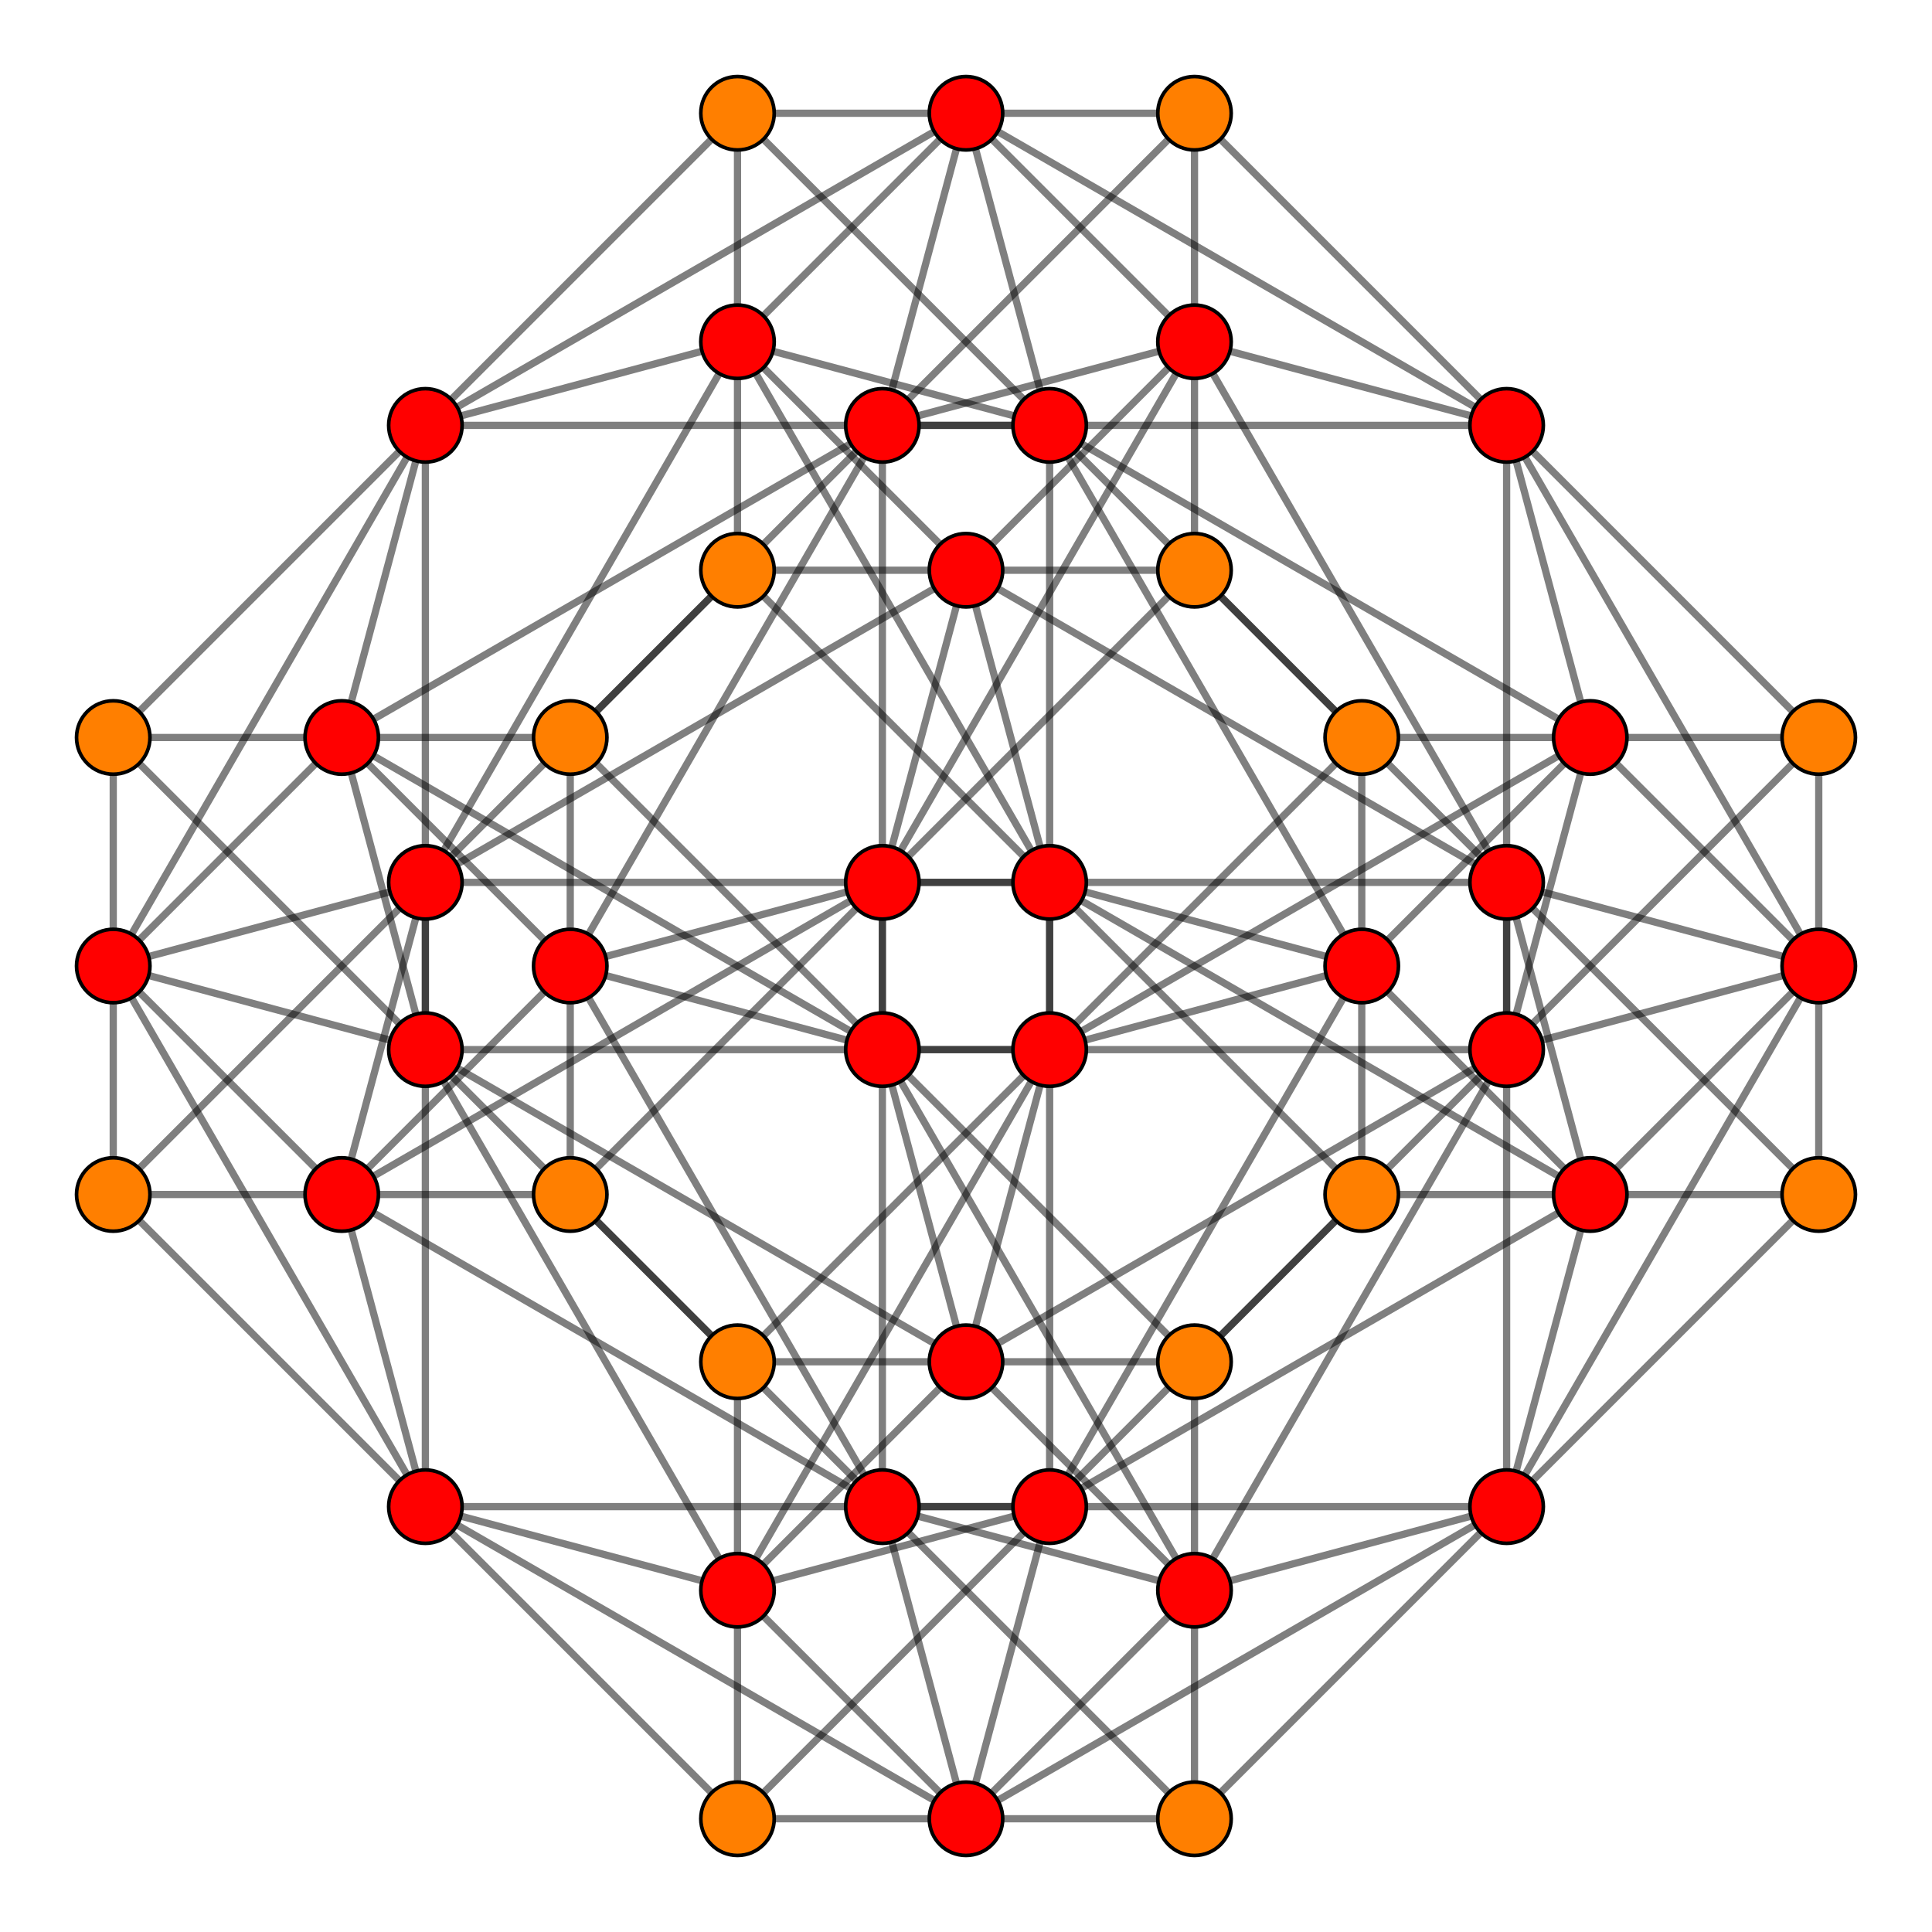 <?xml version="1.0" encoding="UTF-8" standalone="no"?>
<svg
xmlns="http://www.w3.org/2000/svg"
version="1.0"
width="1600" height="1600"
id="9-cube_t1_F4.svg">
<!-- Graph: v=2304 e=18432 -->
<!-- Projection: Point overlap:32 80 ,  visible v=48 e=176 -->
<g style="stroke:#000000;stroke-width:6.0;stroke-opacity:0.50;">
<line x1="1127.755" y1="989.229" x2="1127.755" y2="989.229"/>
<line x1="1127.755" y1="989.229" x2="869.263" y2="730.737"/>
<line x1="1127.755" y1="989.229" x2="869.263" y2="1247.722"/>
<line x1="1127.755" y1="989.229" x2="1127.755" y2="800.000"/>
<line x1="1127.755" y1="989.229" x2="1316.984" y2="989.229"/>
<line x1="1506.214" y1="989.229" x2="1506.214" y2="989.229"/>
<line x1="1506.214" y1="989.229" x2="1247.722" y2="730.737"/>
<line x1="1506.214" y1="989.229" x2="1247.722" y2="1247.722"/>
<line x1="1506.214" y1="989.229" x2="1506.214" y2="800.000"/>
<line x1="1506.214" y1="989.229" x2="1316.984" y2="989.229"/>
<line x1="1127.755" y1="610.771" x2="1127.755" y2="610.771"/>
<line x1="1127.755" y1="610.771" x2="869.263" y2="352.278"/>
<line x1="1127.755" y1="610.771" x2="869.263" y2="869.263"/>
<line x1="1127.755" y1="610.771" x2="1127.755" y2="800.000"/>
<line x1="1127.755" y1="610.771" x2="1316.984" y2="610.771"/>
<line x1="1506.214" y1="610.771" x2="1506.214" y2="610.771"/>
<line x1="1506.214" y1="610.771" x2="1247.722" y2="352.278"/>
<line x1="1506.214" y1="610.771" x2="1247.722" y2="869.263"/>
<line x1="1506.214" y1="610.771" x2="1506.214" y2="800.000"/>
<line x1="1506.214" y1="610.771" x2="1316.984" y2="610.771"/>
<line x1="610.771" y1="1506.214" x2="610.771" y2="1506.214"/>
<line x1="610.771" y1="1506.214" x2="352.278" y2="1247.722"/>
<line x1="610.771" y1="1506.214" x2="869.263" y2="1247.722"/>
<line x1="610.771" y1="1506.214" x2="610.771" y2="1316.984"/>
<line x1="610.771" y1="1506.214" x2="800.000" y2="1506.214"/>
<line x1="989.229" y1="1506.214" x2="989.229" y2="1506.214"/>
<line x1="989.229" y1="1506.214" x2="730.737" y2="1247.722"/>
<line x1="989.229" y1="1506.214" x2="1247.722" y2="1247.722"/>
<line x1="989.229" y1="1506.214" x2="989.229" y2="1316.984"/>
<line x1="989.229" y1="1506.214" x2="800.000" y2="1506.214"/>
<line x1="610.771" y1="1127.755" x2="610.771" y2="1127.755"/>
<line x1="610.771" y1="1127.755" x2="352.278" y2="869.263"/>
<line x1="610.771" y1="1127.755" x2="869.263" y2="869.263"/>
<line x1="610.771" y1="1127.755" x2="610.771" y2="1316.984"/>
<line x1="610.771" y1="1127.755" x2="800.000" y2="1127.755"/>
<line x1="989.229" y1="1127.755" x2="989.229" y2="1127.755"/>
<line x1="989.229" y1="1127.755" x2="730.737" y2="869.263"/>
<line x1="989.229" y1="1127.755" x2="1247.722" y2="869.263"/>
<line x1="989.229" y1="1127.755" x2="989.229" y2="1316.984"/>
<line x1="989.229" y1="1127.755" x2="800.000" y2="1127.755"/>
<line x1="610.771" y1="472.245" x2="610.771" y2="472.245"/>
<line x1="610.771" y1="472.245" x2="869.263" y2="730.737"/>
<line x1="610.771" y1="472.245" x2="352.278" y2="730.737"/>
<line x1="610.771" y1="472.245" x2="610.771" y2="283.016"/>
<line x1="610.771" y1="472.245" x2="800.000" y2="472.245"/>
<line x1="989.229" y1="472.245" x2="989.229" y2="472.245"/>
<line x1="989.229" y1="472.245" x2="1247.722" y2="730.737"/>
<line x1="989.229" y1="472.245" x2="730.737" y2="730.737"/>
<line x1="989.229" y1="472.245" x2="989.229" y2="283.016"/>
<line x1="989.229" y1="472.245" x2="800.000" y2="472.245"/>
<line x1="610.771" y1="93.786" x2="610.771" y2="93.786"/>
<line x1="610.771" y1="93.786" x2="869.263" y2="352.278"/>
<line x1="610.771" y1="93.786" x2="352.278" y2="352.278"/>
<line x1="610.771" y1="93.786" x2="610.771" y2="283.016"/>
<line x1="610.771" y1="93.786" x2="800.000" y2="93.786"/>
<line x1="989.229" y1="93.786" x2="989.229" y2="93.786"/>
<line x1="989.229" y1="93.786" x2="1247.722" y2="352.278"/>
<line x1="989.229" y1="93.786" x2="730.737" y2="352.278"/>
<line x1="989.229" y1="93.786" x2="989.229" y2="283.016"/>
<line x1="989.229" y1="93.786" x2="800.000" y2="93.786"/>
<line x1="93.786" y1="989.229" x2="93.786" y2="989.229"/>
<line x1="93.786" y1="989.229" x2="352.278" y2="1247.722"/>
<line x1="93.786" y1="989.229" x2="352.278" y2="730.737"/>
<line x1="93.786" y1="989.229" x2="93.786" y2="800.000"/>
<line x1="93.786" y1="989.229" x2="283.016" y2="989.229"/>
<line x1="472.245" y1="989.229" x2="472.245" y2="989.229"/>
<line x1="472.245" y1="989.229" x2="730.737" y2="1247.722"/>
<line x1="472.245" y1="989.229" x2="730.737" y2="730.737"/>
<line x1="472.245" y1="989.229" x2="472.245" y2="800.000"/>
<line x1="472.245" y1="989.229" x2="283.016" y2="989.229"/>
<line x1="93.786" y1="610.771" x2="93.786" y2="610.771"/>
<line x1="93.786" y1="610.771" x2="352.278" y2="869.263"/>
<line x1="93.786" y1="610.771" x2="352.278" y2="352.278"/>
<line x1="93.786" y1="610.771" x2="93.786" y2="800.000"/>
<line x1="93.786" y1="610.771" x2="283.016" y2="610.771"/>
<line x1="472.245" y1="610.771" x2="472.245" y2="610.771"/>
<line x1="472.245" y1="610.771" x2="730.737" y2="869.263"/>
<line x1="472.245" y1="610.771" x2="730.737" y2="352.278"/>
<line x1="472.245" y1="610.771" x2="472.245" y2="800.000"/>
<line x1="472.245" y1="610.771" x2="283.016" y2="610.771"/>
<line x1="869.263" y1="730.737" x2="869.263" y2="1247.722"/>
<line x1="869.263" y1="730.737" x2="352.278" y2="730.737"/>
<line x1="869.263" y1="730.737" x2="1127.755" y2="800.000"/>
<line x1="869.263" y1="730.737" x2="610.771" y2="283.016"/>
<line x1="869.263" y1="730.737" x2="1316.984" y2="989.229"/>
<line x1="869.263" y1="730.737" x2="800.000" y2="472.245"/>
<line x1="1247.722" y1="730.737" x2="1247.722" y2="1247.722"/>
<line x1="1247.722" y1="730.737" x2="730.737" y2="730.737"/>
<line x1="1247.722" y1="730.737" x2="1506.214" y2="800.000"/>
<line x1="1247.722" y1="730.737" x2="989.229" y2="283.016"/>
<line x1="1247.722" y1="730.737" x2="1316.984" y2="989.229"/>
<line x1="1247.722" y1="730.737" x2="800.000" y2="472.245"/>
<line x1="869.263" y1="352.278" x2="869.263" y2="869.263"/>
<line x1="869.263" y1="352.278" x2="352.278" y2="352.278"/>
<line x1="869.263" y1="352.278" x2="1127.755" y2="800.000"/>
<line x1="869.263" y1="352.278" x2="610.771" y2="283.016"/>
<line x1="869.263" y1="352.278" x2="1316.984" y2="610.771"/>
<line x1="869.263" y1="352.278" x2="800.000" y2="93.786"/>
<line x1="1247.722" y1="352.278" x2="1247.722" y2="869.263"/>
<line x1="1247.722" y1="352.278" x2="730.737" y2="352.278"/>
<line x1="1247.722" y1="352.278" x2="1506.214" y2="800.000"/>
<line x1="1247.722" y1="352.278" x2="989.229" y2="283.016"/>
<line x1="1247.722" y1="352.278" x2="1316.984" y2="610.771"/>
<line x1="1247.722" y1="352.278" x2="800.000" y2="93.786"/>
<line x1="352.278" y1="1247.722" x2="869.263" y2="1247.722"/>
<line x1="352.278" y1="1247.722" x2="352.278" y2="730.737"/>
<line x1="352.278" y1="1247.722" x2="610.771" y2="1316.984"/>
<line x1="352.278" y1="1247.722" x2="93.786" y2="800.000"/>
<line x1="352.278" y1="1247.722" x2="800.000" y2="1506.214"/>
<line x1="352.278" y1="1247.722" x2="283.016" y2="989.229"/>
<line x1="730.737" y1="1247.722" x2="1247.722" y2="1247.722"/>
<line x1="730.737" y1="1247.722" x2="730.737" y2="730.737"/>
<line x1="730.737" y1="1247.722" x2="989.229" y2="1316.984"/>
<line x1="730.737" y1="1247.722" x2="472.245" y2="800.000"/>
<line x1="730.737" y1="1247.722" x2="800.000" y2="1506.214"/>
<line x1="730.737" y1="1247.722" x2="283.016" y2="989.229"/>
<line x1="352.278" y1="869.263" x2="869.263" y2="869.263"/>
<line x1="352.278" y1="869.263" x2="352.278" y2="352.278"/>
<line x1="352.278" y1="869.263" x2="610.771" y2="1316.984"/>
<line x1="352.278" y1="869.263" x2="93.786" y2="800.000"/>
<line x1="352.278" y1="869.263" x2="800.000" y2="1127.755"/>
<line x1="352.278" y1="869.263" x2="283.016" y2="610.771"/>
<line x1="730.737" y1="869.263" x2="1247.722" y2="869.263"/>
<line x1="730.737" y1="869.263" x2="730.737" y2="352.278"/>
<line x1="730.737" y1="869.263" x2="989.229" y2="1316.984"/>
<line x1="730.737" y1="869.263" x2="472.245" y2="800.000"/>
<line x1="730.737" y1="869.263" x2="800.000" y2="1127.755"/>
<line x1="730.737" y1="869.263" x2="283.016" y2="610.771"/>
<line x1="869.263" y1="1247.722" x2="1127.755" y2="800.000"/>
<line x1="869.263" y1="1247.722" x2="610.771" y2="1316.984"/>
<line x1="869.263" y1="1247.722" x2="1316.984" y2="989.229"/>
<line x1="869.263" y1="1247.722" x2="800.000" y2="1506.214"/>
<line x1="1247.722" y1="1247.722" x2="1506.214" y2="800.000"/>
<line x1="1247.722" y1="1247.722" x2="989.229" y2="1316.984"/>
<line x1="1247.722" y1="1247.722" x2="1316.984" y2="989.229"/>
<line x1="1247.722" y1="1247.722" x2="800.000" y2="1506.214"/>
<line x1="869.263" y1="869.263" x2="1127.755" y2="800.000"/>
<line x1="869.263" y1="869.263" x2="610.771" y2="1316.984"/>
<line x1="869.263" y1="869.263" x2="1316.984" y2="610.771"/>
<line x1="869.263" y1="869.263" x2="800.000" y2="1127.755"/>
<line x1="1247.722" y1="869.263" x2="1506.214" y2="800.000"/>
<line x1="1247.722" y1="869.263" x2="989.229" y2="1316.984"/>
<line x1="1247.722" y1="869.263" x2="1316.984" y2="610.771"/>
<line x1="1247.722" y1="869.263" x2="800.000" y2="1127.755"/>
<line x1="352.278" y1="730.737" x2="610.771" y2="283.016"/>
<line x1="352.278" y1="730.737" x2="93.786" y2="800.000"/>
<line x1="352.278" y1="730.737" x2="800.000" y2="472.245"/>
<line x1="352.278" y1="730.737" x2="283.016" y2="989.229"/>
<line x1="730.737" y1="730.737" x2="989.229" y2="283.016"/>
<line x1="730.737" y1="730.737" x2="472.245" y2="800.000"/>
<line x1="730.737" y1="730.737" x2="800.000" y2="472.245"/>
<line x1="730.737" y1="730.737" x2="283.016" y2="989.229"/>
<line x1="352.278" y1="352.278" x2="610.771" y2="283.016"/>
<line x1="352.278" y1="352.278" x2="93.786" y2="800.000"/>
<line x1="352.278" y1="352.278" x2="800.000" y2="93.786"/>
<line x1="352.278" y1="352.278" x2="283.016" y2="610.771"/>
<line x1="730.737" y1="352.278" x2="989.229" y2="283.016"/>
<line x1="730.737" y1="352.278" x2="472.245" y2="800.000"/>
<line x1="730.737" y1="352.278" x2="800.000" y2="93.786"/>
<line x1="730.737" y1="352.278" x2="283.016" y2="610.771"/>
<line x1="1127.755" y1="800.000" x2="1316.984" y2="989.229"/>
<line x1="1127.755" y1="800.000" x2="1316.984" y2="610.771"/>
<line x1="1506.214" y1="800.000" x2="1316.984" y2="989.229"/>
<line x1="1506.214" y1="800.000" x2="1316.984" y2="610.771"/>
<line x1="610.771" y1="1316.984" x2="800.000" y2="1506.214"/>
<line x1="610.771" y1="1316.984" x2="800.000" y2="1127.755"/>
<line x1="989.229" y1="1316.984" x2="800.000" y2="1506.214"/>
<line x1="989.229" y1="1316.984" x2="800.000" y2="1127.755"/>
<line x1="610.771" y1="283.016" x2="800.000" y2="472.245"/>
<line x1="610.771" y1="283.016" x2="800.000" y2="93.786"/>
<line x1="989.229" y1="283.016" x2="800.000" y2="472.245"/>
<line x1="989.229" y1="283.016" x2="800.000" y2="93.786"/>
<line x1="93.786" y1="800.000" x2="283.016" y2="989.229"/>
<line x1="93.786" y1="800.000" x2="283.016" y2="610.771"/>
<line x1="472.245" y1="800.000" x2="283.016" y2="989.229"/>
<line x1="472.245" y1="800.000" x2="283.016" y2="610.771"/>
</g>
<g style="stroke:#000000;stroke-width:3.0;fill:#ff0000">
<circle cx="869.263" cy="730.737" r="30.4"/>
<circle cx="1247.722" cy="730.737" r="30.4"/>
<circle cx="869.263" cy="352.278" r="30.4"/>
<circle cx="1247.722" cy="352.278" r="30.4"/>
<circle cx="352.278" cy="1247.722" r="30.4"/>
<circle cx="730.737" cy="1247.722" r="30.4"/>
<circle cx="352.278" cy="869.263" r="30.4"/>
<circle cx="730.737" cy="869.263" r="30.4"/>
<circle cx="869.263" cy="1247.722" r="30.4"/>
<circle cx="1247.722" cy="1247.722" r="30.4"/>
<circle cx="869.263" cy="869.263" r="30.4"/>
<circle cx="1247.722" cy="869.263" r="30.4"/>
<circle cx="352.278" cy="730.737" r="30.4"/>
<circle cx="730.737" cy="730.737" r="30.4"/>
<circle cx="352.278" cy="352.278" r="30.4"/>
<circle cx="730.737" cy="352.278" r="30.4"/>
<circle cx="1127.755" cy="800.000" r="30.4"/>
<circle cx="1506.214" cy="800.000" r="30.4"/>
<circle cx="610.771" cy="1316.984" r="30.4"/>
<circle cx="989.229" cy="1316.984" r="30.4"/>
<circle cx="610.771" cy="283.016" r="30.4"/>
<circle cx="989.229" cy="283.016" r="30.4"/>
<circle cx="93.786" cy="800.000" r="30.4"/>
<circle cx="472.245" cy="800.000" r="30.4"/>
<circle cx="1316.984" cy="989.229" r="30.4"/>
<circle cx="1316.984" cy="610.771" r="30.4"/>
<circle cx="800.000" cy="1506.214" r="30.4"/>
<circle cx="800.000" cy="1127.755" r="30.4"/>
<circle cx="800.000" cy="472.245" r="30.4"/>
<circle cx="800.000" cy="93.786" r="30.4"/>
<circle cx="283.016" cy="989.229" r="30.4"/>
<circle cx="283.016" cy="610.771" r="30.4"/>
</g>
<g style="stroke:#000000;stroke-width:3.0;fill:#ff7f00">
<circle cx="1127.755" cy="989.229" r="30.4"/>
<circle cx="1506.214" cy="989.229" r="30.4"/>
<circle cx="1127.755" cy="610.771" r="30.4"/>
<circle cx="1506.214" cy="610.771" r="30.4"/>
<circle cx="610.771" cy="1506.214" r="30.4"/>
<circle cx="989.229" cy="1506.214" r="30.4"/>
<circle cx="610.771" cy="1127.755" r="30.4"/>
<circle cx="989.229" cy="1127.755" r="30.4"/>
<circle cx="610.771" cy="472.245" r="30.4"/>
<circle cx="989.229" cy="472.245" r="30.4"/>
<circle cx="610.771" cy="93.786" r="30.4"/>
<circle cx="989.229" cy="93.786" r="30.4"/>
<circle cx="93.786" cy="989.229" r="30.4"/>
<circle cx="472.245" cy="989.229" r="30.4"/>
<circle cx="93.786" cy="610.771" r="30.4"/>
<circle cx="472.245" cy="610.771" r="30.4"/>
</g>
</svg>
